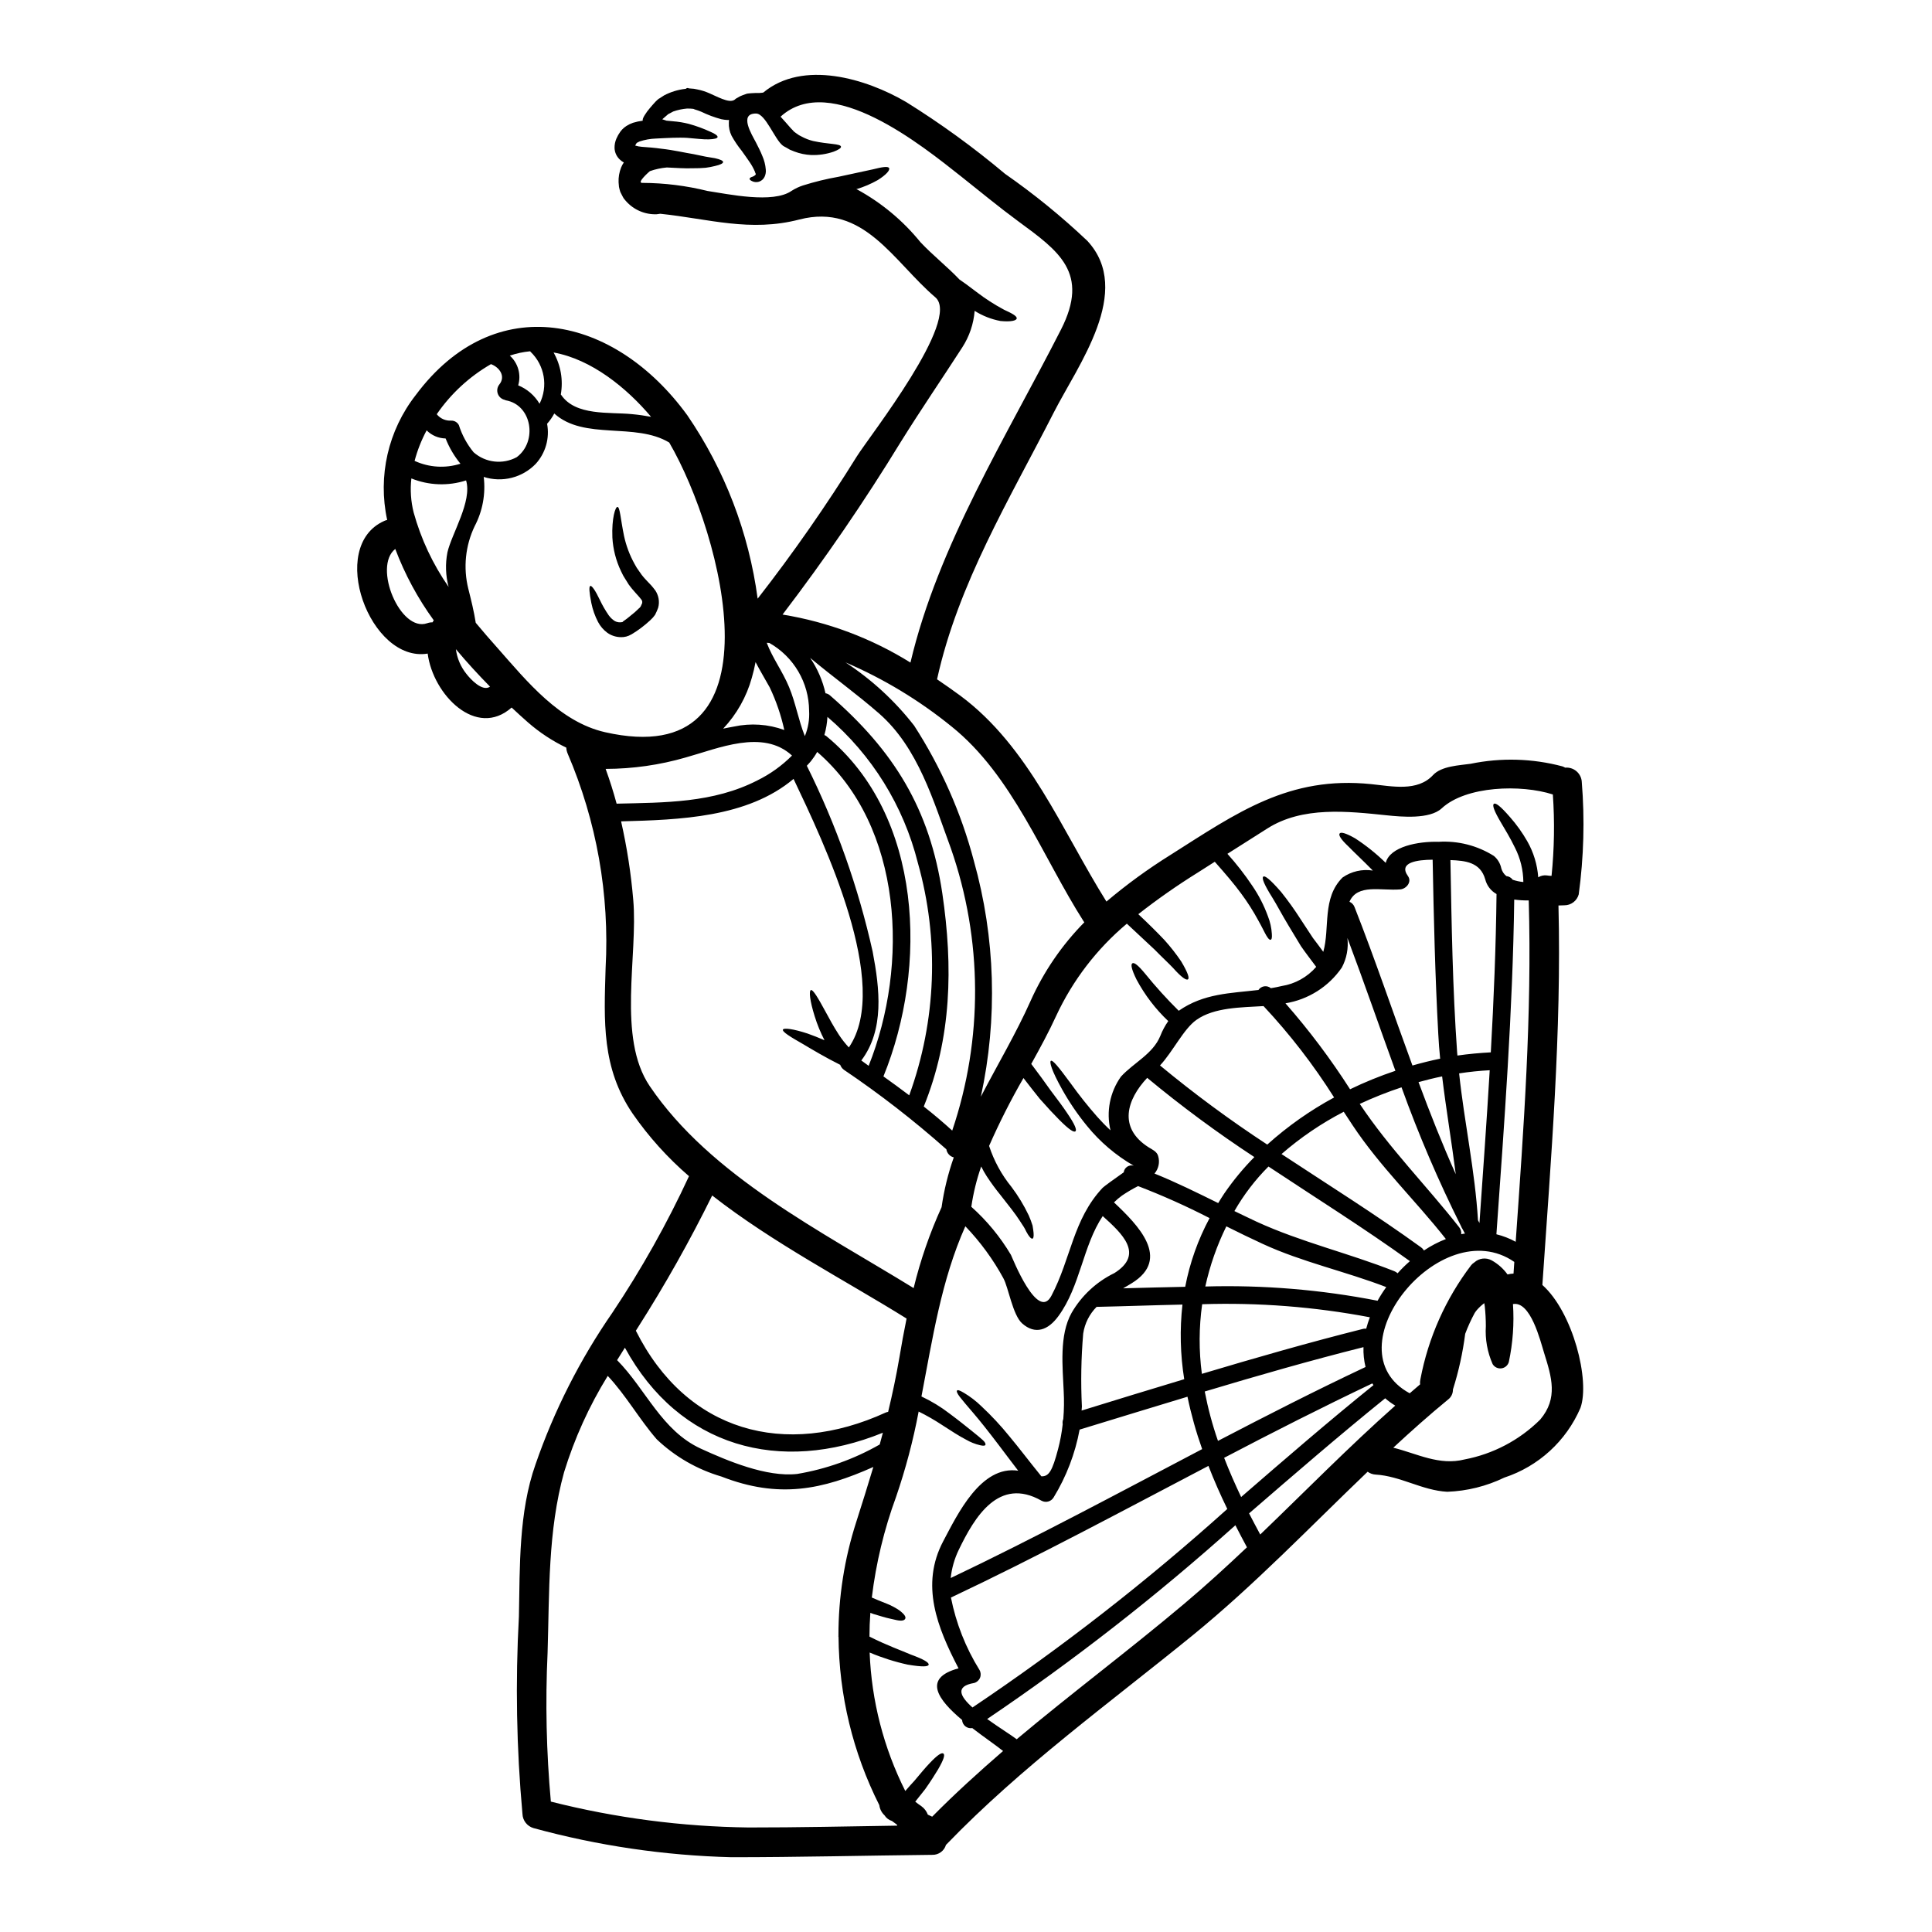 <?xml version="1.0" encoding="UTF-8"?>
<!-- Uploaded to: ICON Repo, www.iconrepo.com, Generator: ICON Repo Mixer Tools -->
<svg fill="#000000" width="800px" height="800px" version="1.1" viewBox="144 144 512 512" xmlns="http://www.w3.org/2000/svg">
 <g>
  <path d="m311.88 182.44v-0.027c0.023 0-0.047-0.023 0 0.027zm42.426-3.648c0.027 0.016 0.055 0.031 0.078 0.055l0.445 0.344c0.316 0.207 0.602 0.418 0.895 0.625l0.703 0.371v-0.004c0.957 0.523 1.98 0.922 3.039 1.18 4.16 0.918 7.301 0.68 7.406 1.516 0.051 0.344-0.629 0.816-1.941 1.312h0.004c-1.918 0.66-3.941 0.961-5.969 0.891-1.512-0.07-3.008-0.379-4.422-0.918-0.395-0.156-0.812-0.34-1.227-0.496l-0.945-0.551-0.496-0.262-0.129-0.078h-0.004c-0.074-0.035-0.141-0.078-0.207-0.129l-0.078-0.055c-2.148-1.621-4.582-8.477-7.086-8.504-4.684-0.051-1.047 5.707-0.074 7.594 0.598 1.18 1.254 2.434 1.723 3.637v-0.004c0.508 1.145 0.82 2.367 0.918 3.613 0.074 0.676-0.043 1.359-0.34 1.969-0.301 0.609-0.836 1.066-1.488 1.266-0.648 0.195-1.352 0.117-1.938-0.219-0.344-0.18-0.523-0.367-0.523-0.547 0-0.18 0.207-0.367 0.574-0.5 0.391-0.102 0.742-0.309 1.02-0.602 0.129-0.289-0.051-0.23-0.234-0.914h-0.004c-0.359-0.828-0.797-1.617-1.305-2.363-0.602-0.918-1.336-1.887-2.172-3.09h-0.004c-0.992-1.23-1.875-2.547-2.644-3.934-0.535-1.09-0.789-2.297-0.73-3.508-0.004-0.184 0.004-0.367 0.027-0.547l0.023-0.156c-0.129 0-0.262 0.023-0.418 0.023-0.543-0.031-1.086-0.102-1.621-0.211-1.82-0.488-3.594-1.145-5.289-1.969-0.605-0.254-1.227-0.473-1.859-0.656-0.129-0.23-1.832-0.18-1.91-0.207h0.004c-1.262 0.105-2.5 0.367-3.695 0.785l-1.02 0.547-0.184 0.078-0.051 0.027c-0.078 0.051-0.234 0.184-0.234 0.184-0.496 0.418-0.941 0.836-1.414 1.227 0.395 0.129 0.758 0.266 1.125 0.367l1.699 0.156v0.004c1.414 0.109 2.816 0.336 4.188 0.684 1.965 0.543 3.883 1.242 5.731 2.094 1.23 0.523 1.941 1.02 1.914 1.387-0.027 0.367-0.867 0.578-2.332 0.629-1.465 0.051-3.586-0.234-5.707-0.395-1.047-0.078-2.695-0.051-3.844-0.023-1.492 0.078-3.012 0.102-4.531 0.207-1.441 0.055-2.867 0.309-4.238 0.762-0.219 0.09-0.434 0.203-0.629 0.336v-0.082c-0.012 0-0.023 0.012-0.023 0.023-0.113 0.117-0.219 0.238-0.316 0.367 0.078-0.023-0.129 0.266-0.234 0.445 0.586 0.184 1.191 0.297 1.805 0.34 1.543 0.102 3.481 0.262 5.117 0.496 3.348 0.367 6.227 1.074 8.559 1.441 1.18 0.262 2.227 0.473 3.148 0.652 0.922 0.18 1.832 0.289 2.512 0.422 1.391 0.312 2.172 0.652 2.172 1.02 0 0.367-0.758 0.73-2.144 1.047-0.82 0.207-1.648 0.367-2.488 0.473-1.02 0.102-2.172 0.129-3.481 0.129-2.07 0.078-4.398-0.105-6.805-0.207-1.527 0.133-3.031 0.457-4.477 0.969 0-0.027-3.742 3.219-1.969 3.113h0.004c5.812 0.023 11.602 0.746 17.246 2.144 5.445 0.816 17.32 3.406 22.25-0.023 0.945-0.609 1.965-1.094 3.035-1.441 3.086-0.973 6.234-1.742 9.422-2.301 3.543-0.758 6.754-1.441 9.113-1.969 2.383-0.602 4.031-0.891 4.289-0.316 0.262 0.574-0.812 1.777-2.984 3.148-1.805 1.023-3.719 1.84-5.707 2.434l0.234 0.078h0.004c6.438 3.519 12.129 8.258 16.75 13.953 3.269 3.481 7.086 6.465 10.367 9.918 1.438 0.969 2.93 2.094 4.477 3.269v0.004c2.309 1.77 4.762 3.352 7.328 4.723 2.016 0.918 3.402 1.648 3.348 2.277-0.051 0.629-1.621 0.969-4.266 0.707v0.004c-2.445-0.453-4.781-1.367-6.883-2.695-0.273 3.457-1.406 6.797-3.297 9.707-5.391 8.348-10.965 16.488-16.227 24.941l-0.004 0.004c-9.664 15.809-20.137 31.105-31.379 45.832 12.027 1.961 23.547 6.285 33.895 12.723 7.328-31.121 25.543-60.047 39.887-88.238 7.672-15.051-0.602-20.832-11.359-28.734-5.156-3.793-10.078-7.871-15.074-11.832-10.312-8.141-34.637-27.945-47.875-15.863 0.992 1.074 1.91 2.148 2.719 3.066l0.656 0.676zm208.88 172.4c0.809 9.945 0.535 19.953-0.809 29.84-0.473 1.703-2.027 2.883-3.793 2.879-0.523 0.027-1.047 0.051-1.574 0.051 0.84 33.609-1.992 67.062-4.266 100.57 8.113 7.223 12.695 25.391 10.078 32.613h-0.004c-3.769 8.746-11.105 15.457-20.152 18.43-4.731 2.289-9.883 3.57-15.137 3.762-6.691-0.371-12.355-4.164-18.977-4.559l0.004 0.004c-0.766-0.043-1.504-0.309-2.121-0.758-15.312 14.656-29.996 30.02-46.484 43.449-22.094 17.98-45.266 34.73-65.098 55.281l-0.156 0.156h-0.004c-0.465 1.598-1.949 2.68-3.613 2.644-17.746 0.184-35.469 0.629-53.238 0.629-17.742-0.449-35.363-3.039-52.48-7.723-1.68-0.5-2.852-2.016-2.906-3.766-1.582-17.387-1.898-34.867-0.941-52.301 0.262-13.195-0.078-27.645 4.398-40.309 4.934-14.277 11.793-27.812 20.391-40.234 7.691-11.504 14.473-23.59 20.285-36.148-5.672-4.883-10.695-10.465-14.957-16.617-8.219-12.117-7.566-24.402-7.144-38.531v0.004c1.074-19.473-2.367-38.93-10.055-56.852-0.215-0.5-0.34-1.031-0.363-1.574-3.676-1.762-7.09-4.012-10.156-6.691-1.414-1.254-2.883-2.562-4.328-3.938-9.371 8.32-20.836-3.406-22.25-14.293-15.262 2.512-26.727-28.402-11.516-35.152h-0.004c0.25-0.121 0.516-0.211 0.789-0.262-2.523-11.605 0.25-23.73 7.562-33.086 20.965-28.164 52.688-21.148 71.953 5.312h0.004c9.941 14.527 16.332 31.184 18.66 48.633 9.434-12.105 18.215-24.703 26.309-37.742 3.481-5.512 27.668-36.211 20.781-42.117-11.129-9.5-18.926-25.023-36.02-20.625-13.086 3.402-24.055-0.184-36.879-1.52-0.316 0.051-0.602 0.102-0.941 0.129v0.004c-3.125 0.117-6.141-1.184-8.195-3.543l-0.523-0.629c-0.156-0.207-0.18-0.34-0.289-0.496-0.156-0.316-0.316-0.629-0.473-0.918l-0.023-0.051-0.184-0.367v-0.078l-0.051-0.156-0.105-0.344-0.156-0.68c-0.023-0.395-0.074-0.812-0.102-1.18h-0.004c-0.055-1.359 0.176-2.719 0.684-3.981 0.188-0.457 0.422-0.895 0.707-1.301-0.402-0.215-0.773-0.488-1.098-0.809-0.836-0.793-1.328-1.883-1.363-3.035-0.016-0.855 0.152-1.703 0.496-2.488 0.273-0.637 0.617-1.242 1.023-1.805 0.18-0.207 0.207-0.289 0.496-0.602 0.332-0.348 0.699-0.652 1.098-0.914 0.559-0.359 1.156-0.648 1.781-0.867 0.836-0.258 1.695-0.441 2.566-0.551-0.012-0.176 0.008-0.352 0.051-0.523 0.121-0.332 0.277-0.648 0.473-0.941 0.402-0.652 0.859-1.277 1.359-1.855 0.473-0.574 0.969-1.125 1.52-1.727l0.496-0.473v-0.004c0.129-0.125 0.27-0.238 0.418-0.336l0.133-0.051 0.234-0.156 0.969-0.629 0.004-0.004c1.754-0.926 3.668-1.516 5.641-1.738l0.184-0.023 0.051-0.105 0.344-0.105h0.078l0.312 0.105 0.629 0.051c0.227 0.004 0.453 0.023 0.68 0.055l0.918 0.18c1.082 0.211 2.141 0.547 3.148 0.996 3.543 1.621 5.809 2.773 7.016 1.465 0.395-0.207 0.789-0.445 1.148-0.652v-0.004c0.512-0.227 1.039-0.426 1.574-0.602 0.172-0.074 0.359-0.117 0.551-0.129l0.266-0.027 0.547-0.051c0.344-0.027 0.68-0.055 1.047-0.055h1.047c0.055 0 0.578-0.051 0.84-0.074 0.105-0.027 0.207-0.027 0.289-0.055 10.496-8.715 27.223-3.715 37.848 2.516l-0.004-0.004c9.176 5.715 17.93 12.07 26.203 19.027 7.711 5.371 15.008 11.312 21.828 17.777 12.305 13.297-2.512 32.926-8.922 45.516-11.676 22.93-25.34 45.285-30.914 70.672 2.117 1.418 4.16 2.883 6.152 4.328 18.242 13.531 26.984 35.816 38.738 54.574 5.344-4.523 11.016-8.652 16.957-12.355 17.711-11.23 31.41-21.02 53.238-18.766 5.449 0.551 12.227 2.07 16.363-2.41 2.25-2.406 6.988-2.562 9.945-2.984 8.051-1.66 16.375-1.43 24.32 0.68 0.258 0.094 0.512 0.207 0.754 0.344 1.086-0.098 2.164 0.246 2.988 0.953 0.828 0.707 1.336 1.719 1.406 2.805zm-8.012 24.918h0.004c0.73-7.164 0.844-14.383 0.344-21.566-8.402-2.719-23.035-2.301-29.473 3.691-3.191 2.934-10.707 2.223-14.477 1.836-10.391-1.074-22.402-2.461-31.746 3.508-3.508 2.25-7.043 4.477-10.547 6.691l-0.004-0.004c2.387 2.652 4.582 5.469 6.566 8.43 1.723 2.512 3.121 5.227 4.16 8.086 0.602 1.508 0.957 3.102 1.051 4.723 0.078 1.02-0.051 1.492-0.34 1.543-0.289 0.051-0.629-0.289-1.125-1.125-0.496-0.84-1.098-2.168-2.144-4.031-1.348-2.488-2.871-4.875-4.559-7.144-1.777-2.438-4.133-5.184-6.957-8.375-1.547 0.969-3.09 1.969-4.609 2.934h-0.004c-5.41 3.371-10.637 7.027-15.652 10.961 2.773 2.594 5.078 4.894 6.938 6.859 1.605 1.781 3.086 3.668 4.426 5.652 1.859 3.117 2.223 4.477 1.777 4.762-0.445 0.289-1.676-0.496-3.938-3.035-1.18-1.254-2.856-2.773-4.867-4.84l-7.371-6.883c-7.949 6.668-14.336 14.996-18.715 24.402-1.938 4.231-4.227 8.465-6.621 12.766 2.016 2.668 3.715 5 5.117 6.992 1.887 2.484 3.324 4.422 4.371 5.992 2.094 3.062 2.641 4.504 2.223 4.867-0.418 0.367-1.676-0.418-4.328-3.086-1.336-1.34-3.035-3.148-5.117-5.512-1.281-1.574-2.719-3.43-4.328-5.512-3.363 5.824-6.402 11.828-9.109 17.984 1.293 3.965 3.309 7.656 5.945 10.887 1.766 2.348 3.289 4.863 4.555 7.516 0.395 0.883 0.734 1.789 1.02 2.719 0.129 0.812 0.234 1.441 0.266 1.938 0.078 1.023-0.055 1.469-0.316 1.52-0.262 0.051-0.652-0.289-1.152-1.074l-0.004-0.004c-0.309-0.496-0.586-1.012-0.836-1.543-0.34-0.652-0.891-1.363-1.414-2.223-1.098-1.727-2.797-3.848-5.027-6.691-1.309-1.602-2.531-3.269-3.664-5-0.539-0.832-1.027-1.699-1.465-2.594-1.215 3.469-2.09 7.047-2.617 10.684 4.133 3.688 7.672 7.984 10.5 12.746 0.316 0.602 7.043 17.773 10.707 10.863 5.207-9.84 5.703-20.23 13.582-28.633 0.395-0.395 3.113-2.363 5.602-4.109v-0.004c0.07-0.605 0.406-1.148 0.914-1.484 0.512-0.34 1.141-0.438 1.73-0.27-4.738-2.731-8.938-6.305-12.383-10.547-2.481-3.031-4.688-6.269-6.598-9.684-2.852-5.117-3.402-7.305-2.957-7.566 0.445-0.262 1.91 1.441 5.285 6.047 2.191 3.059 4.531 6 7.019 8.82 1.02 1.152 2.195 2.363 3.481 3.562-1.176-4.926-0.164-10.117 2.773-14.242 3.348-3.664 8.453-5.969 10.418-10.758v0.004c0.543-1.402 1.254-2.731 2.117-3.957-3.371-3.188-6.207-6.902-8.398-10.992-1.391-2.824-1.574-4.055-1.102-4.328 0.473-0.277 1.492 0.469 3.406 2.797 2.773 3.422 5.734 6.691 8.871 9.789 6.648-4.633 13.746-4.633 21.125-5.512 0.352-0.527 0.914-0.879 1.543-0.969 0.629-0.09 1.266 0.09 1.754 0.496 0.941-0.156 1.91-0.34 2.879-0.574 3.547-0.566 6.781-2.363 9.133-5.078-1.465-1.969-2.879-3.797-4.059-5.512-1.18-1.969-2.246-3.715-3.191-5.285-1.887-3.117-3.191-5.656-4.328-7.477-2.277-3.609-2.883-5.258-2.461-5.625s1.777 0.652 4.723 4.031c1.832 2.289 3.539 4.672 5.117 7.141 0.996 1.52 2.094 3.195 3.32 5.055 0.867 1.148 1.805 2.363 2.754 3.688 1.805-6.332-0.395-14.238 5.117-19.707h0.004c2.332-1.621 5.203-2.277 8.008-1.832-2.856-2.906-5.027-4.891-6.438-6.359-2.066-1.938-2.668-3.008-2.363-3.453 0.309-0.445 1.465-0.211 4.082 1.254 2.922 1.898 5.648 4.082 8.141 6.519 1.074-4.328 8.66-5.734 13.977-5.578 5.168-0.324 10.305 0.984 14.684 3.742 1.012 0.844 1.707 2.008 1.969 3.301 0.219 0.805 0.688 1.52 1.34 2.039 0.672 0.062 1.285 0.418 1.672 0.969 0.914 0.312 1.863 0.516 2.828 0.605-0.027-3.168-0.789-6.289-2.227-9.109-1.336-2.754-2.644-4.844-3.613-6.496-1.969-3.297-2.434-4.789-1.969-5.117s1.699 0.547 4.238 3.481h0.004c1.75 1.984 3.297 4.141 4.609 6.441 1.668 2.926 2.66 6.191 2.902 9.551 0.691-0.438 1.52-0.613 2.332-0.496 0.441 0.09 0.805 0.09 1.195 0.113zm-3.004 144.09c4.789-5.652 3.035-11.258 1.047-17.617-1.023-3.293-3.586-13.844-8.266-12.988 0.344 5.144-0.023 10.309-1.098 15.352-0.262 0.902-1.035 1.562-1.965 1.68-0.934 0.121-1.848-0.324-2.328-1.129-1.395-3.16-2.012-6.609-1.797-10.059 0-1.758-0.098-3.512-0.285-5.262-0.027-0.281-0.07-0.559-0.133-0.832-0.715 0.539-1.375 1.152-1.965 1.828-0.211 0.25-0.402 0.516-0.578 0.789-0.961 1.777-1.801 3.617-2.512 5.508-0.641 5.008-1.73 9.949-3.25 14.762 0.023 1.062-0.473 2.07-1.332 2.695-4.973 4.086-9.762 8.352-14.473 12.723 6.297 1.574 12.172 4.816 18.895 3.117h-0.004c7.586-1.445 14.566-5.125 20.043-10.566zm-6.496-47.113c2.121-30.125 4.328-60.223 3.457-90.461-1.285 0.016-2.57-0.066-3.844-0.234-0.395 29.52-2.644 59.34-4.723 88.707v-0.004c1.785 0.438 3.504 1.105 5.113 1.992zm-0.574 8.426c0.051-1.02 0.129-2.043 0.207-3.09-19.605-13.555-49.051 23.297-27.719 34.812 0.918-0.789 1.832-1.574 2.754-2.363l0.008 0.004c-0.055-0.465-0.027-0.934 0.078-1.387 2.082-10.977 6.688-21.316 13.453-30.207 0.238-0.285 0.52-0.535 0.836-0.73 1.254-1.141 3.09-1.359 4.578-0.551 1.664 0.918 3.106 2.199 4.215 3.742 0.523-0.129 1.055-0.203 1.59-0.23zm-6.019-58.648c0.789-14.004 1.359-28.008 1.516-41.934l0.004 0.004c-1.477-0.824-2.555-2.211-2.984-3.848-1.281-4.633-5.336-5-9.238-5.156 0.312 16.988 0.574 34 1.777 50.938l0.078 0.863c2.984-0.43 5.918-0.691 8.852-0.848zm-3.008 45.246c0.941-13.426 1.91-26.957 2.719-40.488-2.715 0.141-5.422 0.422-8.109 0.836 1.387 13.035 4.215 25.887 5 38.922 0.113 0.238 0.262 0.496 0.391 0.73zm-3.848 2.801c-0.234-0.422-0.445-0.867-0.68-1.281h-0.004c-0.137-0.203-0.25-0.422-0.336-0.652-5.981-11.957-11.25-24.254-15.785-36.828-3.773 1.25-7.469 2.719-11.07 4.394 7.902 11.859 17.641 21.598 26.371 32.719v0.004c0.398 0.512 0.586 1.16 0.523 1.805 0.297-0.078 0.641-0.105 0.98-0.156zm-2.434-15.742c-1.102-8.637-2.566-17.246-3.613-25.91-2.094 0.418-4.16 0.941-6.254 1.516 3.062 8.258 6.281 16.398 9.867 24.406zm-4.137-30.621c-0.207-2.172-0.395-4.328-0.496-6.519-0.84-15.395-1.203-30.812-1.492-46.199-4.008 0.027-9.164 0.68-6.547 4.328 1.125 1.574-0.445 3.406-2.043 3.543-5.117 0.418-11.332-1.574-13.453 3.269v0.004c0.613 0.262 1.098 0.766 1.336 1.387 5.449 13.848 10.211 28.004 15.352 42.008 2.422-0.688 4.891-1.312 7.344-1.809zm-4.293 50.844c1.82-1.223 3.769-2.242 5.812-3.035-8.117-10.316-17.434-19.16-24.738-30.18-0.789-1.18-1.574-2.363-2.328-3.543v-0.004c-5.926 3.062-11.461 6.828-16.492 11.207 12.383 8.164 24.996 16.043 37 24.734 0.305 0.215 0.559 0.496 0.746 0.82zm-6.988 6.047v-0.004c1.02-1.141 2.113-2.219 3.269-3.219-12.203-8.793-24.969-16.773-37.484-25.078h0.004c-3.519 3.519-6.559 7.492-9.031 11.809 1.969 0.941 3.938 1.91 5.902 2.824 11.809 5.414 24.402 8.324 36.488 13.113v0.004c0.32 0.117 0.613 0.305 0.852 0.547zm-0.617 35.062c-0.945-0.566-1.836-1.215-2.668-1.938-12.254 9.895-24.137 20.18-36.07 30.496 0.969 1.859 1.938 3.715 2.957 5.602 11.898-11.43 23.441-23.211 35.781-34.16zm-4.684-27.797c0.695-1.246 1.465-2.453 2.301-3.613-10.785-4.16-22.223-6.598-32.719-11.438-3.242-1.492-6.465-3.062-9.66-4.66-2.496 5.07-4.367 10.422-5.574 15.941 15.316-0.434 30.633 0.832 45.668 3.777zm-1.102 22.352v0.004c-0.09-0.156-0.184-0.305-0.289-0.445-13.215 6.281-26.289 12.914-39.273 19.719 1.336 3.453 2.856 6.906 4.504 10.391 11.566-10.023 23.164-20.051 35.074-29.656zm-1.91-14.957v0.004c0.27-1.02 0.594-2.027 0.969-3.012-14.645-2.777-29.547-3.938-44.441-3.461-0.863 6.121-0.891 12.328-0.078 18.453 14.168-4.238 28.398-8.324 42.77-11.934h-0.004c0.262-0.062 0.535-0.074 0.801-0.027zm-0.176 10.168c-0.422-1.719-0.605-3.492-0.547-5.262-14.109 3.543-28.113 7.566-42.062 11.754h-0.004c0.848 4.441 2.019 8.816 3.508 13.086 12.938-6.742 25.922-13.367 39.105-19.578zm-4.102-73.602c3.894-1.887 7.91-3.523 12.016-4.898-4.266-11.727-8.324-23.531-12.723-35.203 0.324 2.715-0.195 5.465-1.492 7.871-3.484 5.047-8.871 8.457-14.922 9.449 6.273 7.152 11.996 14.766 17.121 22.781zm-21.934 14.656h-0.004c5.391-4.844 11.336-9.035 17.711-12.484-5.457-8.641-11.719-16.75-18.703-24.215-5.902 0.367-13.086 0.312-17.797 3.664-3.379 2.383-6.258 8.453-9.637 12.062v0.004c9.078 7.516 18.566 14.52 28.426 20.977zm-5.391 106.72c-1.047-1.941-2.066-3.879-3.062-5.836h-0.004c-20.727 18.594-42.703 35.754-65.777 51.348 3.008 2.172 6.227 4.16 7.824 5.363 14.562-12.223 29.816-23.617 44.367-35.883 5.711-4.805 11.23-9.855 16.648-14.984zm-5.996-93.781c2.363-3.438 5.023-6.66 7.957-9.629-9.852-6.465-19.328-13.473-28.395-20.992-5.418 5.758-7.75 13.246 0.367 18.402 0.969 0.602 2.223 1.125 2.539 2.332l-0.004-0.004c0.492 1.609 0.125 3.356-0.969 4.633 5.758 2.328 11.309 5.078 16.883 7.824 0.52-0.859 1.043-1.699 1.621-2.566zm0.789 83.629c-1.832-3.766-3.508-7.566-5-11.414-22.641 11.855-45.125 23.973-68.238 34.891 1.344 6.797 3.906 13.297 7.566 19.188 0.363 0.633 0.414 1.398 0.141 2.074-0.277 0.676-0.852 1.184-1.555 1.379-5.117 0.863-3.742 3.543-0.445 6.492 23.719-15.926 46.285-33.504 67.527-52.609zm-6.664-15.863c-1.609-4.535-2.91-9.172-3.891-13.883-9.551 2.879-19.055 5.809-28.582 8.715v-0.004c-1.18 6.363-3.516 12.453-6.887 17.973-0.66 1.117-2.09 1.5-3.223 0.867-11.309-6.414-17.711 4.289-21.934 13.059-1.129 2.34-1.844 4.856-2.121 7.438 22.551-10.734 44.531-22.566 66.637-34.164zm-4.492-43.012c1.215-6.363 3.394-12.5 6.461-18.207-6.16-3.168-12.488-6-18.953-8.48-1.473 0.746-2.898 1.586-4.266 2.512-0.754 0.547-1.461 1.148-2.117 1.805 6.332 5.973 15.23 14.922 4.723 21.41-0.754 0.473-1.543 0.918-2.301 1.363 5.461-0.129 10.957-0.316 16.453-0.402zm-0.262 24.496 0.004 0.004c-1.051-6.547-1.207-13.203-0.473-19.789-7.539 0.156-15.078 0.445-22.562 0.602-0.055 0-0.105-0.027-0.156-0.027-1.93 1.93-3.184 4.426-3.586 7.121-0.547 6.426-0.66 12.879-0.344 19.32-0.027 0.367-0.051 0.703-0.078 1.07 9.059-2.809 18.125-5.578 27.199-8.312zm-18.586-28.082c8.141-5.055 2.094-10.547-3.012-15.156-5.285 7.93-5.938 18.586-11.727 26.488-2.754 3.793-6.176 5-9.609 1.969-2.512-2.199-3.688-9.66-4.973-11.938h0.008c-2.738-5.035-6.137-9.684-10.105-13.82-6.387 14.324-8.691 29.797-11.633 45.105 2.652 1.242 5.16 2.769 7.477 4.555 2.539 1.887 4.398 3.406 5.809 4.527 1.414 1.121 2.383 1.941 2.984 2.488 0.602 0.547 0.789 0.996 0.68 1.254-0.105 0.262-0.551 0.293-1.387 0.105h0.004c-1.336-0.312-2.617-0.824-3.797-1.516-1.672-0.863-3.766-2.195-6.332-3.871l-0.004-0.004c-1.984-1.305-4.047-2.488-6.176-3.543-1.449 7.68-3.453 15.246-5.992 22.641-3.164 8.605-5.316 17.547-6.418 26.648l1.781 0.758c0.812 0.34 1.574 0.625 2.223 0.891h0.004c1.129 0.453 2.207 1.023 3.219 1.699 1.543 1.152 1.887 1.859 1.594 2.332-0.293 0.473-1.121 0.602-2.691 0.207-0.816-0.207-1.941-0.395-3.297-0.812l-2.387-0.707c-0.262-0.078-0.547-0.207-0.836-0.312-0.156 2.094-0.234 4.211-0.234 6.297 4.789 2.41 8.504 3.691 10.965 4.766 3.508 1.277 4.816 2.117 4.723 2.668-0.094 0.551-1.621 0.652-5.512 0l0.004 0.004c-3.469-0.758-6.863-1.836-10.133-3.219 0.488 12.766 3.711 25.281 9.445 36.695 0.863-0.992 1.648-1.883 2.41-2.695 1.648-1.969 2.957-3.543 4.031-4.656 2.117-2.25 3.219-2.906 3.664-2.566 0.445 0.34 0.129 1.543-1.441 4.238-0.812 1.336-1.887 3.062-3.406 5.211-0.789 0.992-1.648 2.094-2.617 3.297 0.523 0.395 1.047 0.836 1.598 1.18l0.004 0.004c0.789 0.559 1.391 1.344 1.727 2.25 0.078 0.059 0.168 0.102 0.262 0.129 0.293 0.156 0.602 0.289 0.895 0.418 6.019-6.098 12.328-11.809 18.789-17.406-1.969-1.574-5.117-3.715-8.164-6.074v0.004c-0.648 0.109-1.316-0.059-1.828-0.469-0.516-0.41-0.832-1.02-0.867-1.68-6.297-5.285-10.656-11.07-0.945-13.688-5.602-10.758-10.207-22.117-4.031-33.738 3.742-7.043 9.945-20.129 19.84-18.637-1.938-2.512-3.641-4.816-5.156-6.805-2.723-3.586-4.894-6.332-6.625-8.348-1.727-2.016-2.934-3.43-3.664-4.371-0.73-0.945-0.941-1.52-0.758-1.727 0.18-0.207 0.707-0.051 1.754 0.578v-0.008c1.699 1.008 3.273 2.211 4.684 3.586 2.68 2.5 5.18 5.184 7.481 8.035 2.434 2.906 5.156 6.519 8.426 10.547 1.988 0.078 2.906-1.414 4.426-7.199 0.57-2.164 0.98-4.367 1.227-6.59-0.078-0.469-0.023-0.953 0.16-1.391 0.203-2.445 0.238-4.906 0.105-7.356-0.266-6.41-1.23-14.867 2.094-20.781 2.633-4.543 6.555-8.199 11.27-10.508zm-7.871-93c-0.051-0.086-0.109-0.164-0.18-0.234-10.891-17.066-18.844-38.688-34.996-51.645-8.547-6.945-18.016-12.672-28.137-17.012 6.945 4.543 13.094 10.203 18.191 16.75 7.141 11.043 12.484 23.145 15.836 35.859 5.707 20.363 6.34 41.82 1.848 62.488 4.426-8.504 9.371-16.832 13.195-25.414v-0.004c3.465-7.727 8.285-14.773 14.234-20.805zm-35.031 55.203h0.004c8.199-24.273 8.078-50.586-0.344-74.785-4.629-12.539-8.633-26.656-19.027-35.762-5.902-5.156-12.273-9.711-18.266-14.738v0.004c1.93 2.836 3.305 6.019 4.055 9.371 0.438 0.066 0.848 0.258 1.18 0.551 16.883 14.656 26.461 29.996 29.789 52.535 2.852 19.395 2.461 38.215-4.926 56.43 2.594 2.035 5.106 4.156 7.543 6.379zm0.418 7.086c-1.027-0.254-1.801-1.102-1.965-2.144-8.578-7.617-17.652-14.66-27.16-21.074-0.445-0.332-0.781-0.785-0.969-1.309-3.977-1.992-7.301-3.981-9.812-5.473-3.457-1.969-5.606-3.297-5.367-3.871 0.207-0.5 2.695-0.207 6.519 1.047 1.363 0.469 2.906 1.098 4.504 1.777l-0.004 0.004c-1.062-2.047-1.938-4.184-2.617-6.391-1.281-4.082-1.543-6.691-0.996-6.906s1.914 2.094 3.871 5.703c0.973 1.805 2.121 3.938 3.543 6.129 0.785 1.195 1.672 2.324 2.648 3.371 11.414-16.645-6.648-54.316-14.656-71.168-12.227 10.285-30.234 10.836-45.699 11.254h-0.004c1.551 6.848 2.629 13.793 3.219 20.789 1.309 14.738-4.328 36.539 4.367 49.367 16.137 23.844 45.598 38.531 69.938 53.531l0.004-0.004c1.785-7.363 4.266-14.543 7.406-21.438 0.637-4.496 1.723-8.922 3.234-13.203zm-11.809-16.438c7.207-19.809 8.004-41.383 2.277-61.668-3.781-15.051-12.152-28.555-23.949-38.633-0.086 1.629-0.359 3.246-0.812 4.812 0.176 0.066 0.344 0.156 0.5 0.266 25.652 21.07 26.934 61.328 15.152 90.199 2.309 1.641 4.586 3.312 6.844 5.016zm-2.609 69.512c0.574-3.481 1.211-6.934 1.91-10.363-16.02-9.996-35.426-20.023-51.512-32.613v-0.004c-5.918 12.008-12.488 23.68-19.68 34.969l-0.551 0.867c13.43 26.828 39.496 33.922 66.25 21.672h0.004c0.191-0.078 0.395-0.129 0.602-0.16 1.121-4.684 2.137-9.445 2.977-14.367zm-0.578 124.02c-0.023-0.078-0.051-0.184-0.074-0.266-0.449-0.34-0.867-0.652-1.312-0.969h0.004c-0.828-0.246-1.535-0.789-1.988-1.52-0.754-0.699-1.238-1.645-1.363-2.668-7-13.871-10.699-29.168-10.812-44.703-0.023-0.027-0.051-0.027-0.078-0.055l0.055-0.078v-0.004c-0.02-10.262 1.574-20.461 4.723-30.227 1.574-4.926 3.086-9.738 4.527-14.562-13.504 6.023-25.02 8.48-40.258 2.539-6.418-1.879-12.297-5.262-17.145-9.871-4.656-5.363-8.141-11.648-12.988-16.805v0.004c-4.926 7.981-8.812 16.559-11.57 25.52-4.328 15.648-3.871 31.746-4.371 47.82-0.613 13.16-0.324 26.352 0.867 39.473 17.137 4.34 34.723 6.641 52.398 6.859 13.109 0.008 26.25-0.281 39.387-0.488zm-4.633-101.01c0.293-1.023 0.551-2.07 0.84-3.117-27.273 11.07-53.945 3.879-68.367-22.535-0.68 1.098-1.387 2.195-2.066 3.297 7.668 7.773 11.777 18.688 22.223 23.477 7.086 3.242 17.379 7.566 25.441 6.691v0.004c7.715-1.285 15.141-3.93 21.93-7.816zm-1.859-130.56c1.859 9.816 3.148 20.602-3.012 28.793 0.656 0.473 1.281 0.945 1.941 1.414 10.68-26.645 9.211-63.449-13.637-83.184-0.48 0.855-1.035 1.668-1.648 2.438-0.367 0.445-0.73 0.812-1.098 1.227 7.789 15.672 13.648 32.23 17.457 49.312zm-17.977-57.164c0.879-2.137 1.266-4.445 1.125-6.75-0.023-3.652-1.008-7.231-2.856-10.379-1.848-3.148-4.492-5.754-7.668-7.555-0.234-0.023-0.469-0.023-0.703-0.051 1.543 4.082 4.188 7.566 5.902 11.703 1.762 4.211 2.496 8.789 4.199 13.031zm-5.449-1.621c-0.855-3.906-2.152-7.699-3.871-11.309-1.254-2.273-2.59-4.449-3.742-6.691-0.262 1.414-0.602 2.797-0.992 4.16-1.398 5.043-4.004 9.672-7.594 13.48 0.941-0.184 1.887-0.395 2.856-0.551 4.445-0.961 9.07-0.648 13.344 0.91zm-7.113 13.344c3.394-1.668 6.488-3.891 9.156-6.57-7.723-7.117-19.555-1.883-28.164 0.5h0.004c-6.902 2-14.047 3.019-21.23 3.031 1.102 3.039 2.07 6.102 2.91 9.215 12.742-0.309 25.594-0.152 37.324-6.176zm-40.418-12.77c47.766 10.863 31.223-52.426 17.039-76.754-9.027-5.449-22.562-0.523-30.469-7.699-0.508 0.961-1.133 1.859-1.855 2.672-0.016 0.016-0.031 0.023-0.051 0.023 0.727 3.828-0.387 7.777-3.012 10.656-3.562 3.68-8.902 5.019-13.777 3.457 0.543 4.496-0.293 9.051-2.402 13.059-2.473 5.168-3.066 11.035-1.68 16.594 0.758 3.012 1.492 5.973 1.969 9.004 1.91 2.301 3.871 4.555 5.902 6.832 7.684 8.703 16.32 19.406 28.336 22.156zm7.172-84.281c1.699 0.156 3.402 0.395 5.051 0.707-6.465-7.672-15.809-15.266-25.832-17.043 1.906 3.375 2.582 7.309 1.91 11.125l0.055 0.051c3.812 5.711 12.824 4.555 18.816 5.16zm-24.5-2.754v-0.004c2.309-4.606 1.352-10.176-2.363-13.742-0.051-0.051-0.078-0.102-0.129-0.156v-0.004c-1.836 0.172-3.648 0.559-5.391 1.152 2.195 1.977 3.059 5.039 2.223 7.875 2.367 0.965 4.356 2.68 5.66 4.883zm-6.019 14.133c5.512-4.137 4.031-13.848-2.961-15.051v-0.004c-0.078-0.031-0.156-0.066-0.23-0.105-0.855-0.188-1.555-0.801-1.852-1.621-0.297-0.824-0.152-1.742 0.383-2.434 1.777-2.172 0.078-4.582-2.195-5.418-5.719 3.297-10.629 7.832-14.371 13.273 0.93 1.16 2.363 1.793 3.848 1.699 0.84-0.02 1.617 0.438 2.012 1.18 0.832 2.629 2.156 5.07 3.902 7.199 3.168 2.801 7.754 3.316 11.465 1.289zm-13.402 57.406c1.074 1.418 4.266 4.867 6.297 3.434-3.09-3.148-6.152-6.469-9.055-9.945l0.004-0.004c0.305 2.383 1.258 4.637 2.754 6.516zm-5-32.141c1.148-5 6.621-13.582 4.949-19.082-4.746 1.531-9.879 1.344-14.5-0.527-0.34 3.016-0.137 6.066 0.602 9.008 1.953 7.055 5.086 13.727 9.266 19.734-0.793-2.981-0.902-6.106-0.312-9.137zm3.457-23.508c-1.648-2.012-2.977-4.269-3.934-6.691-1.891-0.039-3.695-0.809-5.027-2.148-1.375 2.562-2.445 5.277-3.191 8.086 3.816 1.758 8.148 2.027 12.152 0.754zm-7.25 41.75c0.051-0.078 0.129-0.156 0.18-0.234l0.004-0.004c-4.234-5.824-7.668-12.188-10.207-18.922-5.996 4.688 1.336 22.172 8.453 19.68 0.461-0.164 0.949-0.246 1.438-0.238 0.051-0.09 0.094-0.184 0.133-0.281z"/>
  <path d="m318.52 302.56c0.16 0.836 0.125 1.695-0.105 2.516-0.234 0.633-0.508 1.254-0.812 1.855-0.367 0.473-0.316 0.418-0.602 0.758l-0.758 0.758-1.203 1.047c-0.758 0.625-1.543 1.227-2.363 1.777-0.445 0.262-0.789 0.523-1.281 0.812l-0.73 0.367-0.004 0.004c-0.449 0.195-0.926 0.32-1.414 0.367-1.52 0.156-3.047-0.242-4.293-1.125-1.027-0.754-1.867-1.73-2.461-2.856-0.824-1.582-1.426-3.273-1.781-5.023-0.551-2.801-0.68-4.328-0.289-4.531 0.395-0.199 1.387 1.254 2.562 3.742l0.004 0.004c0.664 1.402 1.445 2.754 2.328 4.031 0.445 0.617 1.004 1.145 1.652 1.547 0.578 0.297 1.242 0.387 1.883 0.258l0.289-0.027c-0.078-0.102-0.289-0.051-0.262-0.023l0.418-0.266c0.262-0.156 0.629-0.469 0.941-0.68 0.656-0.523 1.34-1.07 2.016-1.648l0.945-0.891c0.078-0.078 0.18-0.156 0.262-0.234 0.078 0 0.316-0.418 0.344-0.418 0.102-0.289 0.262-0.551 0.367-0.812-0.027-0.184 0.102-0.367 0-0.473 0.129-0.395-1.469-1.887-2.695-3.379-0.289-0.395-0.496-0.602-0.867-1.125l-0.73-1.18-0.008 0.004c-0.504-0.746-0.941-1.539-1.305-2.363-1.332-2.789-2.106-5.812-2.281-8.898-0.207-5.211 0.812-8.145 1.336-8.117 0.68 0 0.816 3.148 1.754 7.695 0.562 2.602 1.504 5.109 2.801 7.434 0.344 0.672 0.746 1.312 1.203 1.91l0.68 0.969c0.133 0.211 0.523 0.629 0.789 0.945 0.547 0.625 1.047 1.098 1.75 1.859 0.344 0.395 0.707 0.84 1.074 1.336v-0.004c0.414 0.633 0.699 1.34 0.848 2.078z"/>
  <path d="m311.88 182.41v0.027c-0.047-0.051 0.023-0.027 0-0.027z"/>
  <path d="m309.47 312.82-0.316 0.027c0.027 0 0.078-0.027 0.105-0.027z"/>
 </g>
</svg>
